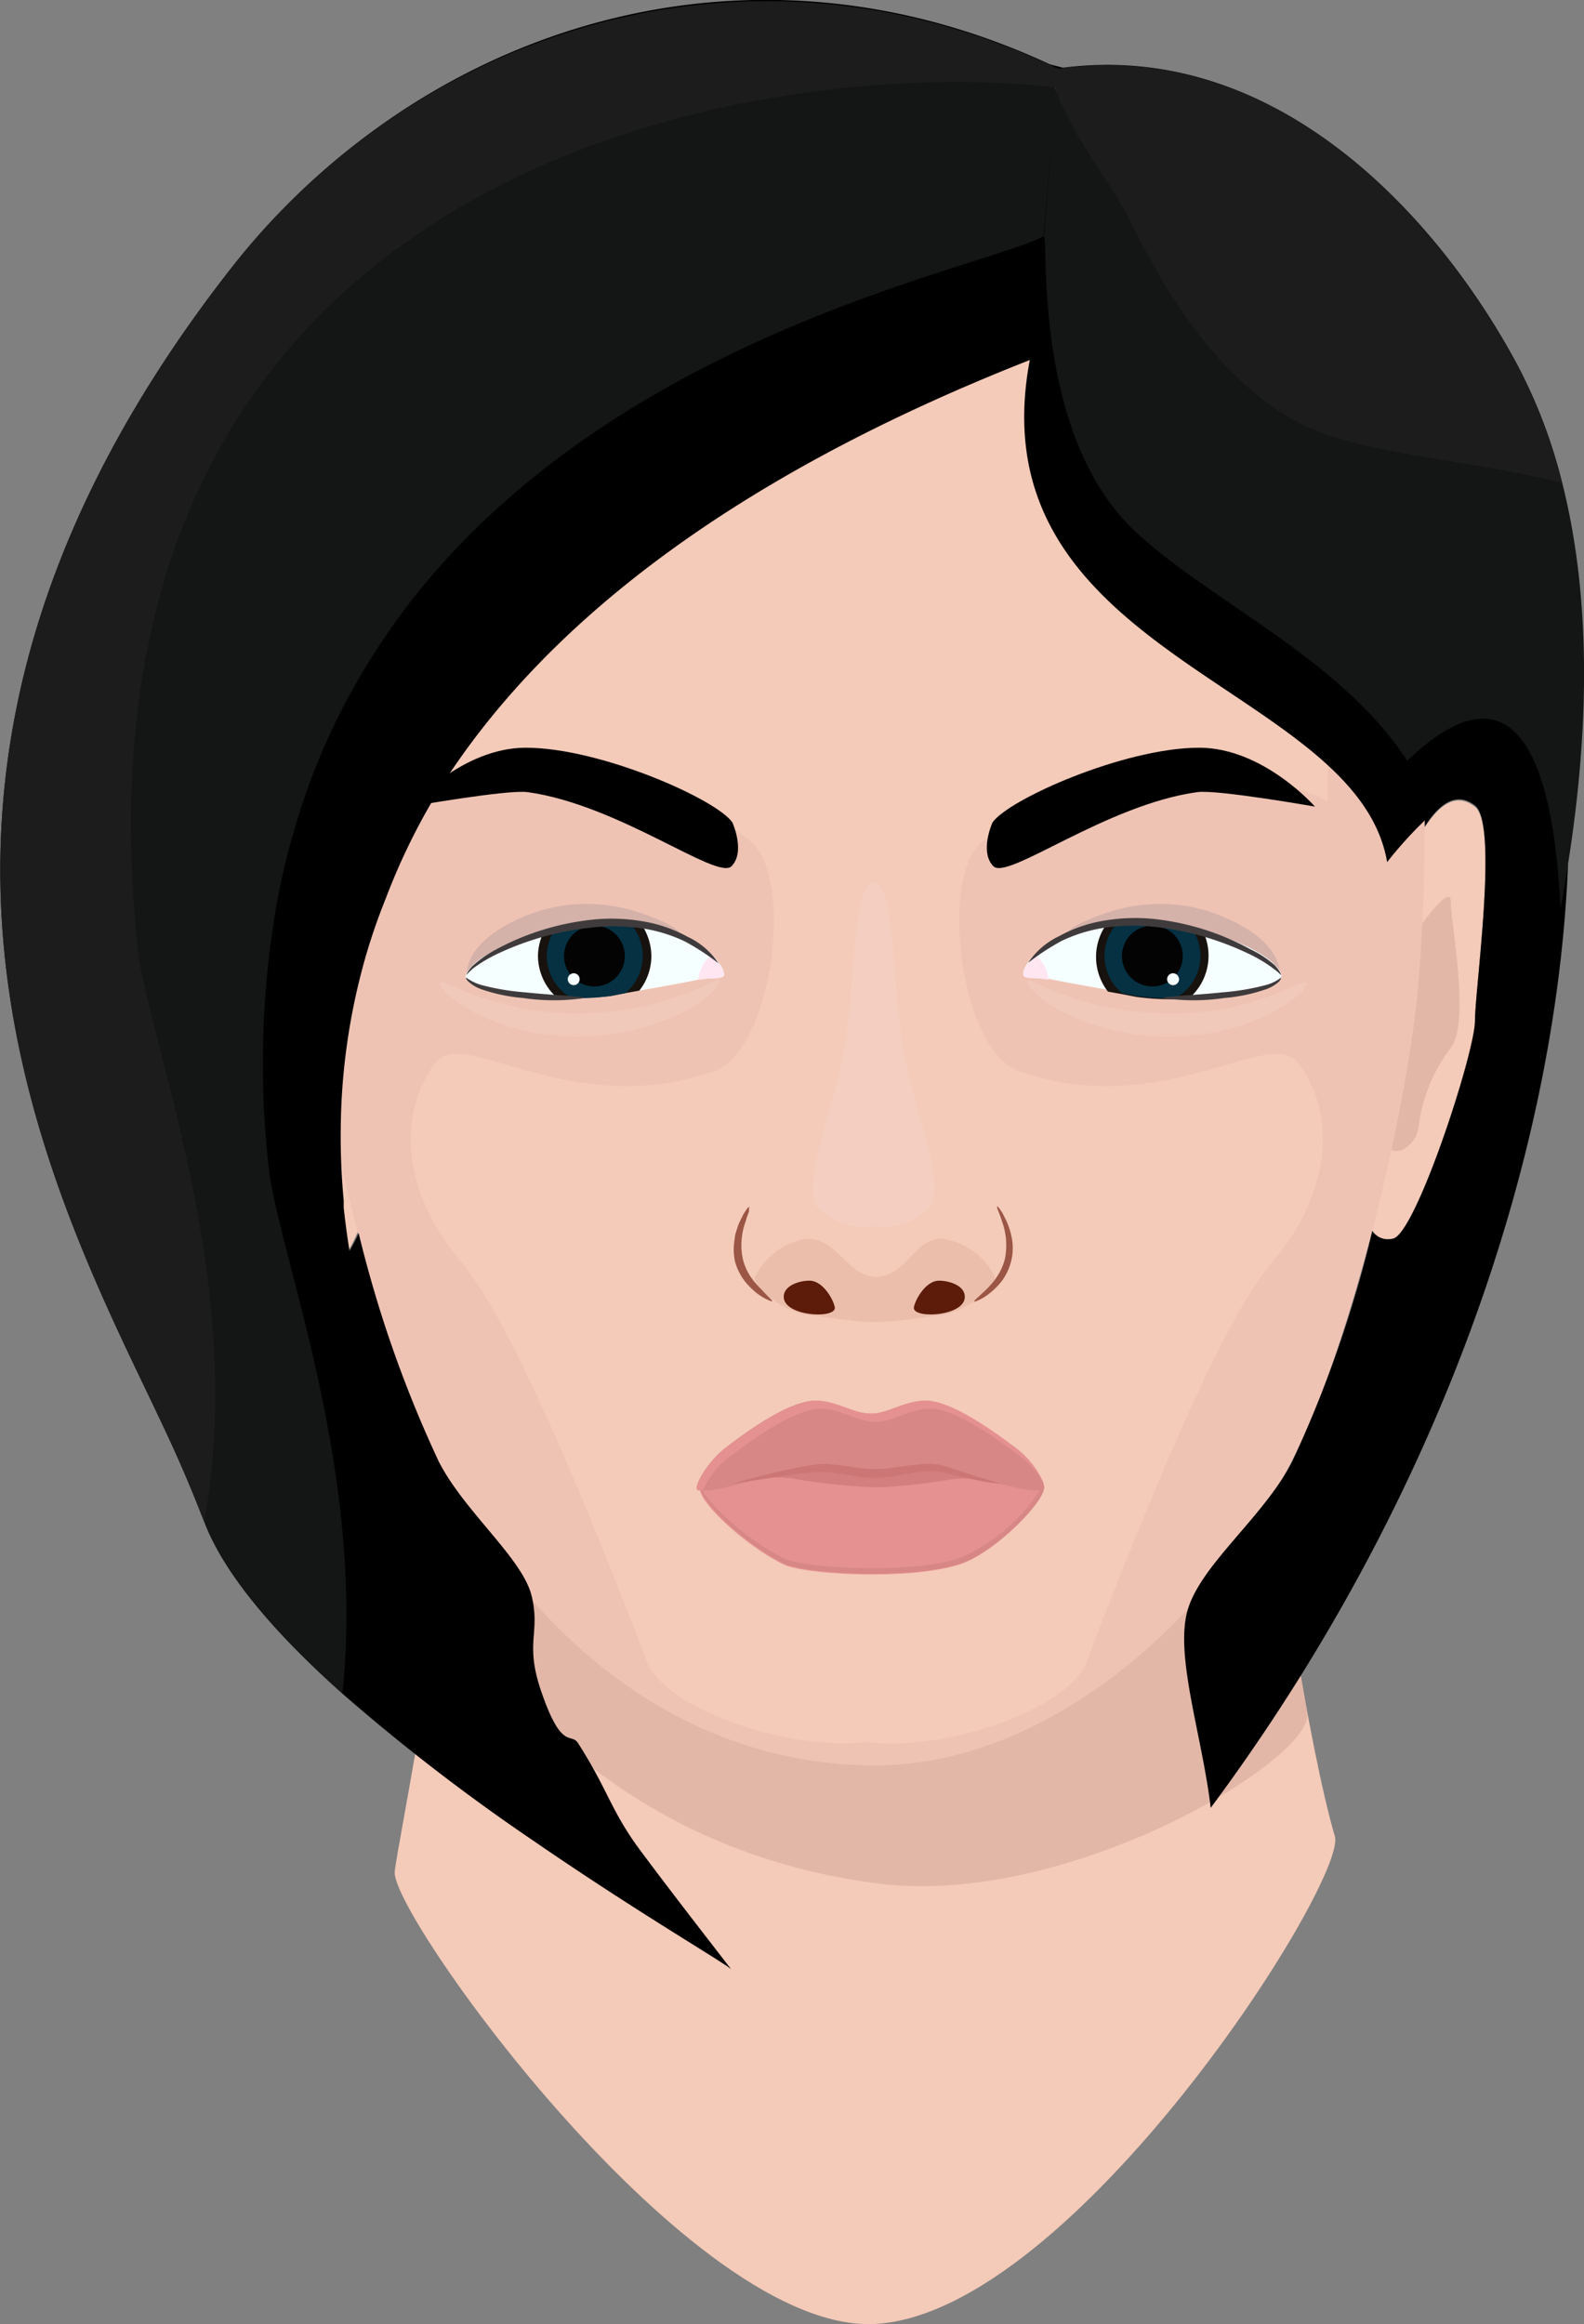 <svg xmlns="http://www.w3.org/2000/svg" viewBox="0 0 98.49 144.48"><rect x="0" y="0" width="98.49" height="144.48" fill="#808080" stroke="none"/><defs><style>.cls-1{fill:#f4cab8;}.cls-2{fill:#e2b7a8;}.cls-3{fill:#efc3b4;}.cls-4{fill:#f4cfc1;}.cls-5{fill:#9b5942;}.cls-14,.cls-5{opacity:0.1;}.cls-6{fill:#5c1c09;}.cls-7{fill:#9b5645;}.cls-8{fill:#d37f7f;}.cls-9{fill:#e59191;}.cls-10{fill:#d88787;}.cls-11{fill:#cc7676;}.cls-12{opacity:0.2;}.cls-13{fill:#69697c;}.cls-15{fill:#fff;}.cls-16{fill:#f6ffff;}.cls-17{fill:#17120e;}.cls-18{fill:#053142;}.cls-19{fill:#030303;}.cls-20{fill:#ffe6f1;}.cls-21{fill:#3f3b3c;}.cls-22{fill:#e8e9eb;opacity:0.09;}.cls-23{fill:#1c1c1c;}</style></defs><title>Haare_1_hover</title><g id="Ebene_2" data-name="Ebene 2"><g id="Auswahlmöglichkeiten"><g id="Haare_1_hover"><g id="Standardgesicht"><g id="Standard-Hautfarbe_Frau"><path class="cls-1" d="M27.34,90.14c1.81,3.35-2.8,25.2-2.8,26.27,0,2.94,18.51,28.74,29.93,28.05C66.8,143.71,83.79,116.9,83,114.15c-1.66-5.63-3.57-19.11-4.61-24C57.05,89.09,27.34,90.14,27.34,90.14Z"/><path class="cls-2" d="M27.74,92.32s-.3,5.69.35,7.38,8.26,15,26.39,17.37c11.91,1.59,27.24-7.75,26.8-10.57-.49-3.09-1.77-9.58-2.34-13.36C75.57,91.86,29,87.8,27.74,92.32Z"/><path class="cls-1" d="M86.82,55.16c.72-1.69,2.55-6.86,4.89-5,1.47,1.12,0,11.4,0,13.38S88,76.79,86.6,77c-1,.13-1.32-.22-2.18-2.22S85.23,58.94,86.82,55.16Z"/><path class="cls-2" d="M87,59.48c.36-.6,3.21-4.87,3.21-3.43s1.22,7.42,0,9.08a10.18,10.18,0,0,0-2,4.87c-.12,1.44-2.07,2.39-2.2.48S86.39,60.59,87,59.48Z"/><path class="cls-1" d="M20,56.61c-.71-1.7-2.54-6.87-4.89-5.06-1.46,1.13,0,11.41,0,13.38s3.68,13.3,5.11,13.5c1,.13,1.32-.23,2.19-2.22S21.62,60.39,20,56.61Z"/><path class="cls-2" d="M19.81,60.93c-.36-.6-3.21-4.87-3.21-3.43s-1.22,7.42,0,9.08a9.94,9.94,0,0,1,2,4.87c.12,1.44,2.08,2.38,2.21.47S20.47,62,19.81,60.93Z"/><path class="cls-3" d="M83.12,22.6C80,18.42,73.06,9.9,54.76,9.9S28.44,18.42,25.34,22.6c-6.86,9.24-6.49,34.31-5.87,39.8.94,8.26,4.28,21.72,7.78,28.47,5.71,11,15.19,18.88,27.21,18.87,9.83,0,20.12-7.84,25.84-18.87,3.49-6.75,6.83-20.21,7.77-28.47C88.69,56.91,90,31.84,83.12,22.6Z"/><path class="cls-1" d="M63.39,66.6c-3.68-1.27-5-11.94-2.37-14.24s12.38-7.09,21.55-2.55c0-3-.17-19.51-4.55-25.49C68.66,11.54,60.43,12,53.88,12S39.1,11.54,29.73,24.32c-4.38,6-4.55,22.47-4.55,25.49,9.18-4.54,18.9.25,21.55,2.55s1.31,13-2.37,14.24c-8.94,3.1-15.55-2.89-17.31-.5-2.64,3.61-1.55,8.34,1.18,11.8,1.05,1.33,3.63,3.54,12,25.4,1.11,2.9,8.69,5.56,13.67,5,5,.59,12.55-2.07,13.66-5,8.35-21.86,10.93-24.07,12-25.4,2.73-3.46,3.83-8.19,1.18-11.8C78.94,63.71,72.33,69.7,63.39,66.6Z"/><path class="cls-4" d="M56.23,65.54c-.75-3.87-.55-10.72-1.9-10.72s-1.15,6.85-1.9,10.72-2.71,8.29-1.55,9.57a4.05,4.05,0,0,0,3.45,1.12,4.06,4.06,0,0,0,3.45-1.12C58.93,73.83,57,69.51,56.23,65.54Z"/></g><g id="Gesicht"><g id="Standard-Augenbrauen_Frau"><path d="M61.71,51.13s-.83,1.83.06,2.72,7-3.83,12.68-4.61c1.23-.17,7.31.9,7.31.9s-3.21-3.66-7.2-3.66C69.91,46.48,62.68,49.7,61.71,51.13Z"/><path d="M45.54,51.13s.83,1.83-.06,2.72-7-3.83-12.68-4.61c-1.23-.17-7.31.9-7.31.9s3.22-3.66,7.2-3.66C37.34,46.48,44.58,49.7,45.54,51.13Z"/></g><g id="Standard-Nase_Frau"><path class="cls-5" d="M58.57,77c-1.76,0-2.17,2.29-4.1,2.38C52.65,79.3,52.08,77,50.19,77a4.31,4.31,0,0,0-3.26,2.42c0,.88,2.27,2.27,3.38,2.33.24,0,2.78.43,4.08.43s3.86-.41,4.11-.43c1.11-.07,3.36-1.49,3.36-2.37A4.31,4.31,0,0,0,58.57,77Z"/><path class="cls-6" d="M56.82,81.32c0-.34.67-1.72,1.58-1.71.64,0,1.59.31,1.59,1C60,81.81,56.88,82,56.82,81.32Z"/><path class="cls-6" d="M51.91,81.32c0-.34-.67-1.72-1.59-1.71-.64,0-1.59.31-1.59,1C48.73,81.81,51.85,82,51.91,81.32Z"/><path class="cls-7" d="M60.56,80.9c0-.05.28-.28.72-.7a5,5,0,0,0,.68-.79,3.72,3.72,0,0,0,.52-1.14A4.31,4.31,0,0,0,62.33,76l-.13-.39-.11-.29C62,75.14,62,75.05,62,75s.1.06.2.21a2.62,2.62,0,0,1,.17.27l.19.38A4.74,4.74,0,0,1,62.92,77a3.35,3.35,0,0,1-.05,1.4,3.51,3.51,0,0,1-.6,1.26,4.57,4.57,0,0,1-.81.79C61,80.8,60.59,80.94,60.56,80.9Z"/><path class="cls-7" d="M48,80.9s-.39-.1-.9-.48a4.91,4.91,0,0,1-.8-.79,3.52,3.52,0,0,1-.61-1.26,3.71,3.71,0,0,1,0-1.4c0-.21.09-.41.14-.59s.12-.34.19-.49l.19-.38a2.62,2.62,0,0,1,.17-.27c.1-.15.17-.22.19-.21s0,.11,0,.28l-.11.29-.12.39a4.21,4.21,0,0,0-.15,2.28,3.48,3.48,0,0,0,.51,1.14,5.65,5.65,0,0,0,.69.79C47.76,80.62,48.07,80.85,48,80.9Z"/></g><g id="Standard-Mund_Frau"><path class="cls-8" d="M54.11,90.45A57.53,57.53,0,0,0,46,91.68c-.13.14-.5.74-.27,1a74.5,74.5,0,0,0,8.54.8c1.27,0,6.9,0,7.44-.13s1.33-.54,1.16-1.17S56.38,90.32,54.11,90.45Z"/><path class="cls-9" d="M58.91,92a35.52,35.52,0,0,1-4.43.46,39,39,0,0,1-5.2-.55c-1.09-.2-5.73,0-5.76.64-.05.8,2.7,3.46,5.2,4.7,1.29.63,7.84,1,10.94,0,2.19-.7,5.25-3.9,5.2-4.7C64.83,91.9,60.18,91.74,58.91,92Z"/><path class="cls-10" d="M64.81,92.41a11.35,11.35,0,0,1-5.15,4.45c-3.1,1-9.65.64-10.94,0-2.29-1.12-4.77-3.44-5.15-4.45,0,0,0,0,0,.09-.05.8,2.7,3.46,5.2,4.7,1.29.63,7.84,1,10.94,0,2.19-.7,5.25-3.9,5.2-4.7C64.86,92.46,64.84,92.44,64.81,92.41Z"/><path class="cls-10" d="M63.12,90c-1.16-.86-4-3-5.69-2.93-1.3.06-2.32.83-3.27.8h-.09c-1,0-2-.74-3.27-.8C49.09,87,46.27,89.11,45.11,90S43,92.59,43.42,92.64c1.6.18,4.5-1.24,7.38-1.33.43,0,2,.35,3.39.31a29.92,29.92,0,0,0,3.24-.31c2.87.09,5.78,1.51,7.38,1.33C65.25,92.59,64.41,90.93,63.12,90Z"/><path class="cls-9" d="M45.42,90.51c1.16-.86,4-3,5.69-2.94,1.29.06,2.31.84,3.27.81h.09c1,0,2-.75,3.26-.81,1.71-.07,4.54,2.08,5.69,2.94a5.49,5.49,0,0,1,1.42,1.59A5.37,5.37,0,0,0,63.16,90c-1.16-.86-4-3-5.69-2.93-1.3.06-2.32.83-3.27.8h-.09c-1,0-2-.74-3.27-.8C49.13,87,46.31,89.11,45.15,90S43,92.59,43.46,92.64h.23A5.61,5.61,0,0,1,45.42,90.51Z"/><path class="cls-11" d="M62.26,92.25l-.66-.08c-.43-.07-1-.18-1.79-.36-.38-.09-.79-.2-1.22-.29a3,3,0,0,0-.65-.09l-.71.06-1.57.25a6.75,6.75,0,0,1-1.76.11c-.6-.06-1.17-.15-1.71-.24l-.8-.11-.18,0H51l-.38,0c-1,.1-1.9.25-2.66.36l-2.46.38s.92-.27,2.41-.64c.75-.18,1.64-.39,2.66-.54L51,91h.44l.82.09c.55.07,1.11.16,1.68.21a7,7,0,0,0,1.65-.08c.54-.07,1.07-.15,1.59-.19A5,5,0,0,1,58,91a3.26,3.26,0,0,1,.73.14c.44.12.84.26,1.2.38.73.25,1.32.42,1.74.54Z"/></g><g id="Standard-Augen_Mann"><g class="cls-12"><path class="cls-13" d="M66.25,58.31c-.26-.68,2.58-1.58,2.92-1.68a10.33,10.33,0,0,1,4.72-.29c1.85.32,5,1.63,5.59,3.6.38,1.24-.63.48-1.33.08a15.45,15.45,0,0,0-3.62-1.61,14.29,14.29,0,0,0-5-.23C69.1,58.22,66.45,58.82,66.25,58.31Z"/></g><g class="cls-14"><path class="cls-15" d="M81.27,61.1c.1.14-.61,1-2.14,1.82A12.92,12.92,0,0,1,76.27,64a14.63,14.63,0,0,1-3.73.43A14.44,14.44,0,0,1,66,62.87a6.78,6.78,0,0,1-1.69-1.21c-.34-.36-.46-.62-.39-.69s.31.05.72.24a17.11,17.11,0,0,0,1.77.74A19.36,19.36,0,0,0,72.55,63,17.73,17.73,0,0,0,76,62.75,18.64,18.64,0,0,0,78.71,62C80.23,61.45,81.14,60.92,81.27,61.1Z"/></g><path class="cls-16" d="M74,62l-.92,0a15.11,15.11,0,0,1-2.43-.14l-.88-.17-.88-.16c-1.23-.22-2.63-.46-3.7-.69l-.09,0c-.59-.13-1.42,0-1.47-.26s.22-.77.75-1.26a8.31,8.31,0,0,1,4.42-2c.23,0,.48,0,.73-.06h.34c.46,0,.91,0,1.36,0l.71.07a18.68,18.68,0,0,1,2.22.37l.69.17c2.54.68,4.42,1.75,4.8,2.63S76.78,61.94,74,62Z"/><path class="cls-17" d="M74.85,58l-.69-.17a18.68,18.68,0,0,0-2.22-.37l-.71-.07c-.45,0-.9,0-1.36,0h-.34c-.25,0-.5,0-.73.06a3.51,3.51,0,0,0,.09,4.19l.88.16.88.17a15.11,15.11,0,0,0,2.43.14L74,62A3.51,3.51,0,0,0,74.85,58Z"/><path class="cls-18" d="M74.64,59.42a3,3,0,0,1-1.56,2.63,15.11,15.11,0,0,1-2.43-.14l-.88-.17a3,3,0,0,1-.24-4.41h.34c.46,0,.91,0,1.36,0l.06.2c.12.37.24.69.36.69s.18-.33.27-.7a.5.5,0,0,1,0-.12,18.68,18.68,0,0,1,2.22.37A3,3,0,0,1,74.64,59.42Z"/><path class="cls-19" d="M73.54,59.42a1.89,1.89,0,1,1-1.89-1.88A1.89,1.89,0,0,1,73.54,59.42Z"/><path class="cls-16" d="M73.31,60.87a.37.37,0,1,1-.37-.37A.38.38,0,0,1,73.31,60.87Z"/><path class="cls-20" d="M65.19,60.89l-.09,0c-.59-.13-1.42,0-1.47-.26s.22-.77.75-1.26a2.07,2.07,0,0,1,.59.74A1.82,1.82,0,0,1,65.19,60.89Z"/><path class="cls-21" d="M79.65,60.61s-.17-.18-.51-.43a9.15,9.15,0,0,0-1.56-.92,18.14,18.14,0,0,0-5.75-1.64,12.18,12.18,0,0,0-3.27.07,9.34,9.34,0,0,0-2.55.8,14.71,14.71,0,0,0-2.08,1.36,4.76,4.76,0,0,1,1.93-1.66,8.71,8.71,0,0,1,2.62-.93,11.54,11.54,0,0,1,3.4-.12A16.08,16.08,0,0,1,77.73,59,6.55,6.55,0,0,1,79.26,60C79.58,60.35,79.68,60.6,79.65,60.61Z"/><path class="cls-21" d="M79.65,60.78s0,.13-.16.27a2.37,2.37,0,0,1-.73.43,10.59,10.59,0,0,1-2.65.56,12.94,12.94,0,0,1-3.8,0c0-.1,1.7-.15,3.77-.36a14.93,14.93,0,0,0,2.6-.44,2.67,2.67,0,0,0,.72-.3C79.56,60.85,79.63,60.77,79.65,60.78Z"/><g class="cls-12"><path class="cls-13" d="M42.36,58.31c.26-.68-2.58-1.58-2.91-1.68a10.38,10.38,0,0,0-4.73-.29c-1.85.32-5,1.63-5.59,3.6-.38,1.24.63.48,1.34.08a15.38,15.38,0,0,1,3.61-1.61,14.29,14.29,0,0,1,5.05-.23C39.51,58.22,42.17,58.82,42.36,58.31Z"/></g><g class="cls-14"><path class="cls-15" d="M27.35,61.1c-.11.14.6,1,2.13,1.82A13.12,13.12,0,0,0,32.34,64a15,15,0,0,0,10.31-1.17,6.69,6.69,0,0,0,1.68-1.21c.35-.36.46-.62.4-.69s-.32.05-.73.24a17.11,17.11,0,0,1-1.77.74A19.36,19.36,0,0,1,36.06,63a17.55,17.55,0,0,1-3.43-.29A19.17,19.17,0,0,1,29.9,62C28.38,61.45,27.47,60.92,27.35,61.1Z"/></g><path class="cls-16" d="M34.61,62l.92,0A15.26,15.26,0,0,0,38,61.91l.87-.17.88-.16c1.23-.22,2.63-.46,3.7-.69l.09,0c.6-.13,1.42,0,1.47-.26s-.22-.77-.75-1.26a8.27,8.27,0,0,0-4.41-2c-.24,0-.49,0-.74-.06h-.33c-.46,0-.92,0-1.37,0l-.71.07a18.68,18.68,0,0,0-2.22.37l-.69.17c-2.54.68-4.41,1.75-4.8,2.63S31.84,61.94,34.61,62Z"/><path class="cls-17" d="M33.45,59.42A3.5,3.5,0,0,0,34.61,62l.92,0A15.26,15.26,0,0,0,38,61.91l.87-.17.88-.16a3.47,3.47,0,0,0,.75-2.16,3.53,3.53,0,0,0-.65-2c-.24,0-.49,0-.74-.06h-.33c-.46,0-.92,0-1.37,0l-.71.07a18.68,18.68,0,0,0-2.22.37l-.69.17A3.48,3.48,0,0,0,33.45,59.42Z"/><path class="cls-18" d="M34,59.42a3,3,0,0,0,1.56,2.63A15.26,15.26,0,0,0,38,61.91l.87-.17a3,3,0,0,0,.24-4.41h-.33c-.46,0-.92,0-1.37,0l-.06.2c-.12.37-.24.69-.36.69s-.18-.33-.26-.7l0-.12a18.68,18.68,0,0,0-2.22.37A3,3,0,0,0,34,59.42Z"/><path class="cls-19" d="M35.07,59.42A1.89,1.89,0,1,0,37,57.54,1.89,1.89,0,0,0,35.07,59.42Z"/><path class="cls-16" d="M35.3,60.87a.38.38,0,0,0,.37.37.37.37,0,0,0,0-.74A.38.38,0,0,0,35.3,60.87Z"/><path class="cls-20" d="M43.42,60.89l.09,0c.6-.13,1.42,0,1.47-.26s-.22-.77-.75-1.26a2.07,2.07,0,0,0-.59.74A2.13,2.13,0,0,0,43.42,60.89Z"/><path class="cls-21" d="M29,60.61s.07-.26.39-.57A7,7,0,0,1,30.88,59a16.21,16.21,0,0,1,5.85-1.82,11.54,11.54,0,0,1,3.4.12,8.71,8.71,0,0,1,2.62.93,4.67,4.67,0,0,1,1.93,1.66,14.71,14.71,0,0,0-2.08-1.36,9.38,9.38,0,0,0-2.54-.8,12.26,12.26,0,0,0-3.28-.07A18.14,18.14,0,0,0,31,59.26a9.15,9.15,0,0,0-1.56.92C29.13,60.43,29,60.63,29,60.61Z"/><path class="cls-21" d="M29,60.78s.09.07.25.16a2.82,2.82,0,0,0,.72.3,14.9,14.9,0,0,0,2.61.44c2.07.21,3.76.26,3.76.36a12.94,12.94,0,0,1-3.8,0,10.59,10.59,0,0,1-2.65-.56,2.37,2.37,0,0,1-.73-.43C29,60.91,28.94,60.79,29,60.78Z"/></g></g></g><g id="Haare_1"><path d="M97.13,30a32.12,32.12,0,0,0-2.95-7.63c-5.07-9.27-15-19.84-28.08-18.16L65.28,4h0C47.38-4.33,29.15,1.13,17.6,13a43.62,43.62,0,0,0-3.12,3.54c-27,34.37-9,61.24-3.22,74.57.53,1.21,1,2.38,1.44,3.5,1.29,3.37,4.57,7.09,8.59,10.67a123.09,123.09,0,0,0,12,9.23c6.28,4.32,11.65,7.44,12.17,7.9-1.9-2.46-3.77-4.86-5.63-7.36s-2-3.74-3.88-6.68c-.45-.71-1,.49-2.25-3.09-1.12-3.16-.08-3.72-.64-6.06s-4.14-5.2-5.76-8.33a74.78,74.78,0,0,1-5-14.24,8.94,8.94,0,0,1-.57,1.1c-.14-.87-.26-1.77-.36-2.69h0c0-.14,0-.3,0-.45v0a41.93,41.93,0,0,1-.18-4.67,39.64,39.64,0,0,1,.29-4.3,40.08,40.08,0,0,1,.85-4.65c.23-.94.5-1.9.82-2.86.25-.76.53-1.52.84-2.29A40.06,40.06,0,0,1,27.36,49c6-9.49,17.13-18.94,36.67-26.62-3.48,18.5,20.31,20.12,22.22,31.21A24.63,24.63,0,0,1,88.59,51v.38c.85-1.33,1.92-2.24,3.12-1.31,1.47,1.12,0,11.4,0,13.38S88,76.79,86.6,77a1.17,1.17,0,0,1-1.27-.48,75,75,0,0,1-5,14.37c-1.77,3.41-5.65,6.36-6.48,9.18s.9,7.82,1.43,12.31C89,93.91,96.73,72.61,97.5,53.7,98.77,45.68,99,37.37,97.13,30Z"/><path class="cls-22" d="M64.91,14.68c.29.38-.69,12.49,5.75,18.43C75.37,37.45,83.42,41,87.5,47.29c6-5.75,9-1.72,9.53,9.18,1.67-8.86,2.18-18.25.1-26.44a32.12,32.12,0,0,0-2.95-7.63c-5.11-9.34-15.09-20-28.37-18.12,0,0,0,.13-.08.39s-.06.64-.08,1C65.34,9.36,65,13.64,64.91,14.68Z"/><path class="cls-23" d="M65.58,5.45h0a1.34,1.34,0,0,0,.07.18c1.19,3.1,3.81,6.39,4.13,7.23.42.22,4.66,11.6,13,14.26,4.09,1.3,9.38,1.63,14.34,2.91a32.12,32.12,0,0,0-2.95-7.63c-5.11-9.34-15.09-20-28.37-18.12,0,0,0,.13-.08.39S65.64,5.13,65.58,5.45Z"/><path class="cls-22" d="M11.26,91.09c.53,1.21,1,2.38,1.44,3.5,1.29,3.37,4.57,7.09,8.59,10.67,1.47-13.94-4-27.37-4.58-32.68a57.84,57.84,0,0,1,.37-15.66,44,44,0,0,1,1.24-5.4c.19-.66.4-1.32.63-2A41.31,41.31,0,0,1,22,42.72a43.4,43.4,0,0,1,6.62-8.89c12-12.43,29.11-16.51,34.85-18.56.25-.08.47-.17.67-.25a7.24,7.24,0,0,0,.76-.34v-.23l.06-.62.69-8.1,0-.29h0l.08-.93,0-.23c-.17-.09-.34-.16-.52-.24h0C47.44-4.19,29.13,1.2,17.6,13a43.62,43.62,0,0,0-3.12,3.54C-12.55,50.89,5.47,77.76,11.26,91.09Z"/><path class="cls-23" d="M14.48,16.53c-27,34.36-9,61.22-3.22,74.55.54,1.23,1,2.39,1.44,3.51,2.72-15-3.56-30-4.15-35.73C3.35,8.84,49.35,3.4,65.71,5.45a2.44,2.44,0,0,0,.1-1.17C46.11-5.11,25.73,2.22,14.48,16.53Z"/></g></g></g></g></svg>